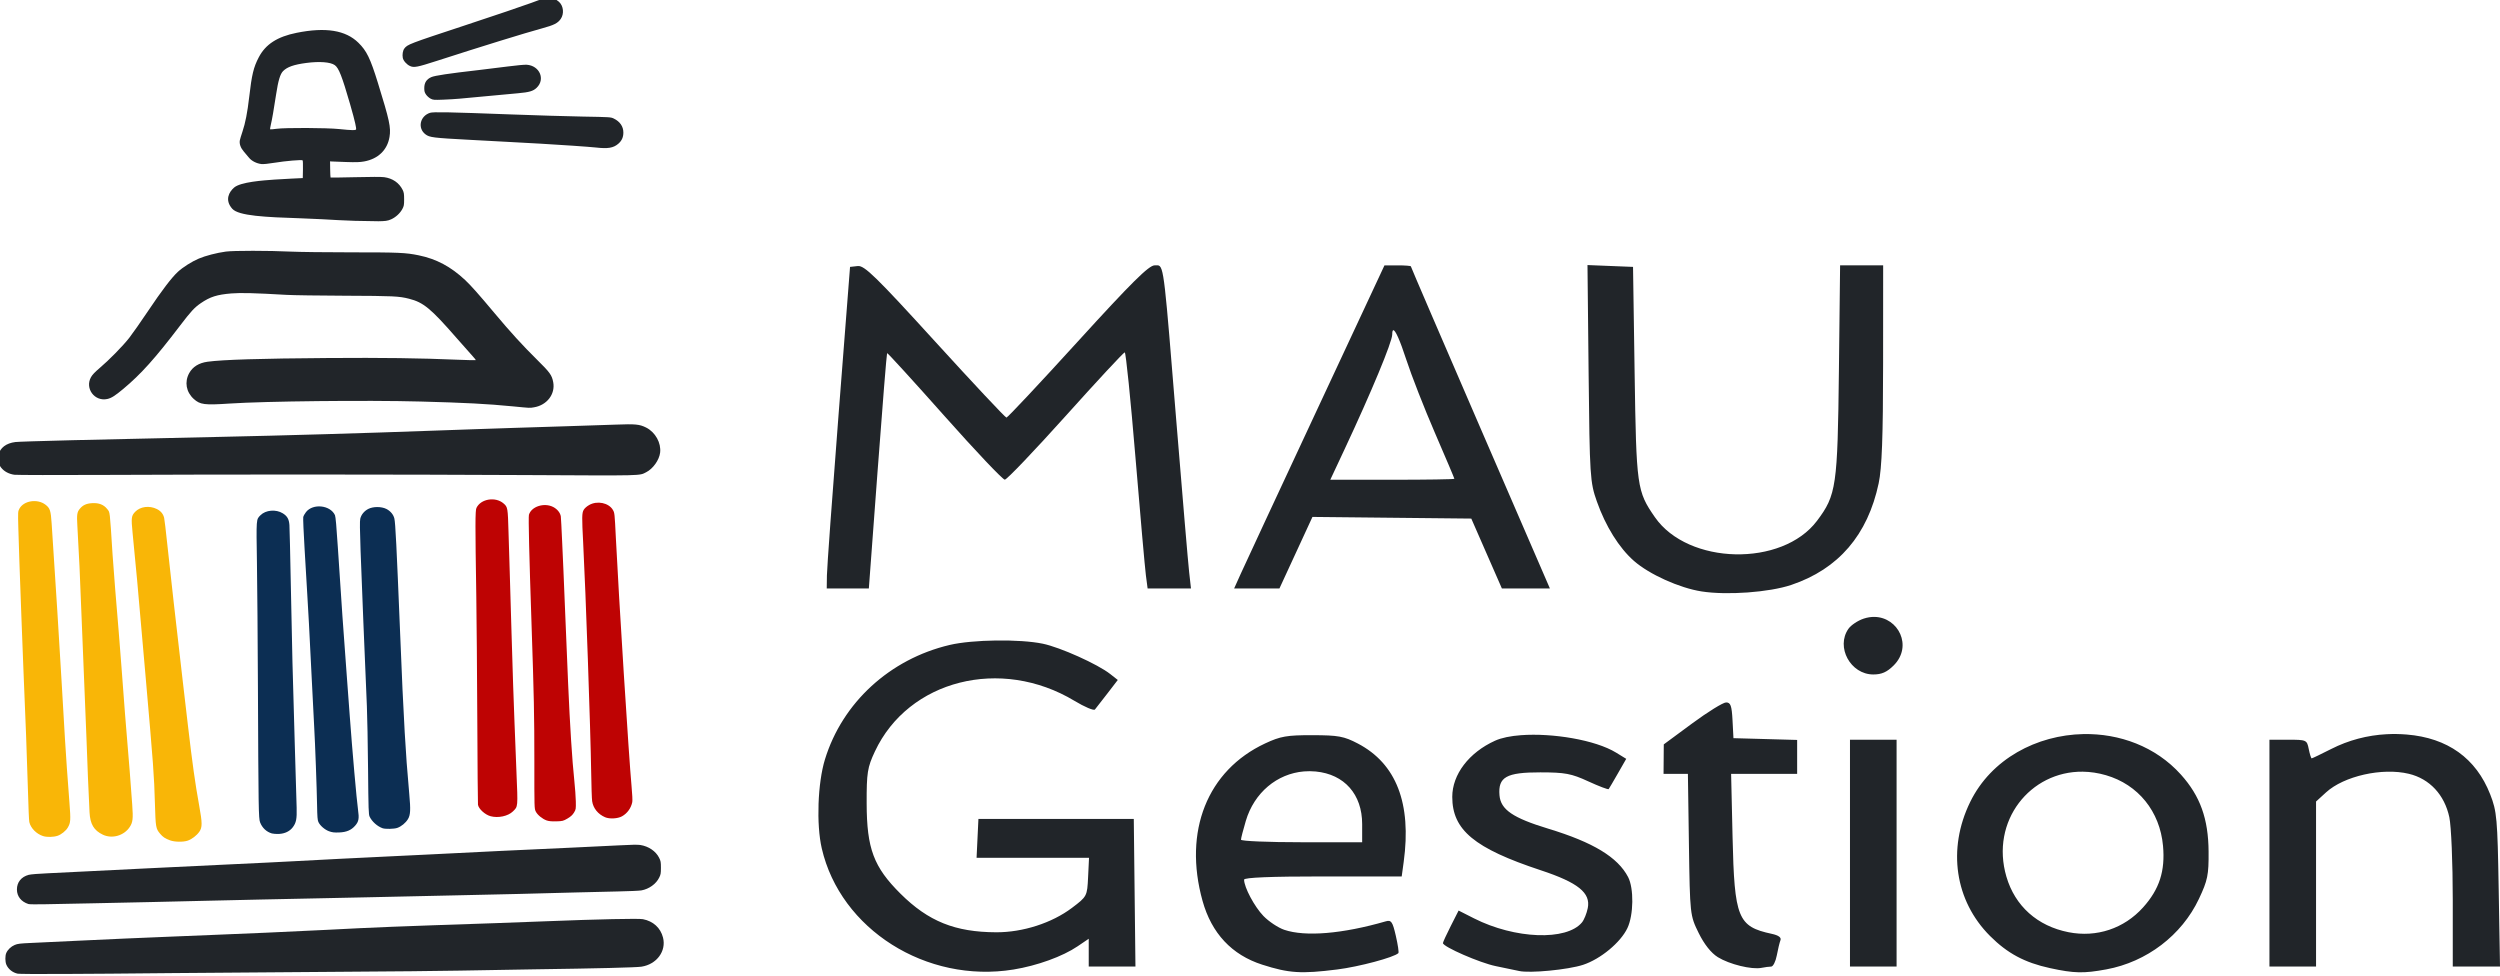 <?xml version="1.0" encoding="UTF-8" standalone="no"?>
<!-- Created with Inkscape (http://www.inkscape.org/) -->

<svg
   width="6451.678"
   height="2518.659"
   version="1.1"
   viewBox="0 0 6451.678 2518.659"
   id="svg65"
   sodipodi:docname="MAUGestion-white-bg.svg"
   inkscape:version="1.1 (c68e22c387, 2021-05-23)"
   xmlns:inkscape="http://www.inkscape.org/namespaces/inkscape"
   xmlns:sodipodi="http://sodipodi.sourceforge.net/DTD/sodipodi-0.dtd"
   xmlns="http://www.w3.org/2000/svg"
   xmlns:svg="http://www.w3.org/2000/svg">
  <sodipodi:namedview
     id="namedview67"
     pagecolor="#ffffff"
     bordercolor="#666666"
     borderopacity="1.0"
     inkscape:pageshadow="2"
     inkscape:pageopacity="0.0"
     inkscape:pagecheckerboard="0"
     showgrid="false"
     inkscape:zoom="0.064490366"
     inkscape:cx="4163.4126"
     inkscape:cy="1573.8785"
     inkscape:window-width="1920"
     inkscape:window-height="991"
     inkscape:window-x="-9"
     inkscape:window-y="-9"
     inkscape:window-maximized="1"
     inkscape:current-layer="g59" />
  <defs
     id="defs21">
    <linearGradient
       id="linearGradient51916-3"
       x1="1515"
       x2="1519.2"
       y1="12034"
       y2="11847"
       gradientUnits="userSpaceOnUse">
      <stop
         stop-color="#fec60f"
         offset="0"
         id="stop2" />
      <stop
         stop-color="#f7941f"
         offset="1"
         id="stop4" />
    </linearGradient>
    <linearGradient
       id="linearGradient51577-4"
       x1="1195.2"
       x2="1213.2"
       y1="12407"
       y2="12811"
       gradientUnits="userSpaceOnUse">
      <stop
         stop-color="#fec60f"
         offset="0"
         id="stop7" />
      <stop
         stop-color="#f7941f"
         offset="1"
         id="stop9" />
    </linearGradient>
    <linearGradient
       id="linearGradient54652-1"
       x1="1625.2"
       x2="1638.5"
       y1="13373"
       y2="12442"
       gradientUnits="userSpaceOnUse">
      <stop
         stop-color="#f7941f"
         offset="0"
         id="stop12" />
      <stop
         stop-color="#fec60f"
         offset=".306"
         id="stop14" />
      <stop
         stop-color="#fec60f"
         offset=".666"
         id="stop16" />
      <stop
         stop-color="#f7941f"
         offset="1"
         id="stop18" />
    </linearGradient>
    <linearGradient
       id="linearGradient12463">
      <stop
         stop-color="#fec60f"
         offset="0"
         id="stop12459"
         style="stop-color:#ffd55b;stop-opacity:1" />
      <stop
         stop-color="#f7941f"
         offset="1"
         id="stop12461"
         style="stop-color:#f6b60a;stop-opacity:1" />
    </linearGradient>
    <linearGradient
       id="linearGradient22588">
      <stop
         stop-color="#fec60f"
         offset="0"
         id="stop22584"
         style="stop-color:#ffd75a;stop-opacity:1" />
      <stop
         stop-color="#f7941f"
         offset="1"
         id="stop22586"
         style="stop-color:#fcb401;stop-opacity:1" />
    </linearGradient>
    <linearGradient
       id="linearGradient64887">
      <stop
         stop-color="#fec60f"
         offset="0"
         id="stop64883"
         style="stop-color:#c48912;stop-opacity:1" />
      <stop
         stop-color="#fec60f"
         offset="0.14"
         id="stop133402"
         style="stop-color:#d49502;stop-opacity:1" />
      <stop
         stop-color="#f7941f"
         offset="1"
         id="stop64885"
         style="stop-color:#e2a005;stop-opacity:1" />
    </linearGradient>
    <linearGradient
       id="linearGradient145954">
      <stop
         stop-color="#fec60f"
         offset="0"
         id="stop145950"
         style="stop-color:#c28a14;stop-opacity:1" />
      <stop
         stop-color="#fec60f"
         offset="0.171"
         id="stop145956"
         style="stop-color:#d09200;stop-opacity:1" />
      <stop
         stop-color="#f7941f"
         offset="1"
         id="stop145952"
         style="stop-color:#dfa100;stop-opacity:1" />
    </linearGradient>
    <linearGradient
       id="linearGradient75961">
      <stop
         stop-color="#fec60f"
         offset="0"
         id="stop75957"
         style="stop-color:#c48917;stop-opacity:1" />
      <stop
         stop-color="#fec60f"
         offset="0.137"
         id="stop160230"
         style="stop-color:#c78d0e;stop-opacity:1;" />
      <stop
         stop-color="#f7941f"
         offset="1"
         id="stop75959"
         style="stop-color:#dfa100;stop-opacity:1" />
    </linearGradient>
  </defs>
  <g
     transform="translate(782.479,-13334.305)"
     id="g63">
    <g
       id="g61">
      <g
         transform="translate(520.07,-3637.5)"
         id="g45" />
      <g
         fill="#232f34"
         id="g59">
        <g
           id="g920"
           transform="matrix(5.025,0,0,5.025,-65797.28,-46808.631)">
          <path
             d="m 12945.631,12212.563 c -5.791,-0.833 -9.366,-5.288 -8.179,-10.189 0.889,-3.667 3.957,-6.005 8.679,-6.613 2.62,-0.338 40.936,-1.306 105.1,-2.654 32.062,-0.674 75.245,-1.928 107.93,-3.134 7.34,-0.27 17.85,-0.641 23.355,-0.822 3.544,-0.117 8.478,-0.281 12.963,-0.432 2.482,-0.08 4.826,-0.163 6.722,-0.227 5.321,-0.181 17.183,-0.553 26.358,-0.827 9.175,-0.274 20.811,-0.656 25.857,-0.85 10.207,-0.392 12.293,-0.192 15.683,1.509 4.733,2.374 7.811,7.917 7.179,12.926 -0.477,3.779 -3.666,8.248 -7.135,10 -3.702,1.869 -0.491,1.793 -61.604,1.473 -65.885,-0.345 -153.1,-0.378 -216.03,-0.08 -25.076,0.118 -45.758,0.08 -46.877,-0.08 z m 255.85,-35.142 c -13.15,-1.276 -24.235,-1.855 -47.329,-2.47 -27.562,-0.734 -79.674,-0.178 -98.091,1.047 -12.799,0.852 -15.045,0.562 -18.276,-2.361 -3.933,-3.558 -4.848,-8.726 -2.35,-13.27 1.796,-3.264 4.99,-5.244 9.449,-5.854 7.728,-1.057 27.29,-1.661 61.557,-1.903 28.911,-0.203 47.023,0.04 67.678,0.904 4.559,0.191 8.367,0.271 8.461,0.178 0.09,-0.09 -0.571,-0.959 -1.479,-1.923 -0.908,-0.963 -4.698,-5.244 -8.421,-9.512 -13.211,-15.144 -16.943,-18.222 -24.368,-20.101 -5.178,-1.311 -8.01,-1.443 -32.863,-1.538 -13.212,-0.05 -26.725,-0.249 -30.028,-0.442 -16.263,-0.946 -23.504,-1.136 -28.287,-0.743 -7.448,0.614 -10.958,1.732 -15.769,5.023 -3.225,2.207 -5.048,4.183 -10.682,11.581 -12.766,16.765 -20.006,24.833 -29.09,32.416 -4.251,3.549 -6.117,4.729 -8.212,5.193 -6.497,1.439 -11.62,-5.384 -8.399,-11.184 0.682,-1.227 1.984,-2.61 4.33,-4.598 5.015,-4.25 11.984,-11.351 15.329,-15.62 1.631,-2.081 6.002,-8.317 9.713,-13.856 6.962,-10.394 12.035,-17.059 15.255,-20.043 2.526,-2.342 7.139,-5.262 10.748,-6.801 3.406,-1.454 9.203,-2.957 13.868,-3.597 3.92,-0.537 22.071,-0.53 33.359,0.01 4.309,0.207 18.348,0.377 31.198,0.377 24.251,0 27.812,0.156 34.439,1.511 9.126,1.866 16.546,5.808 23.899,12.697 3.014,2.824 6.898,7.197 15.244,17.163 7.986,9.537 14.404,16.57 21.539,23.604 6.83,6.735 7.793,8.069 8.478,11.744 1.135,6.101 -3.245,11.796 -9.904,12.875 -2.315,0.376 -1.457,0.415 -10.999,-0.511 z m -108.72,-96.563 c -18.193,-0.587 -31.959,-1.244 -35.202,-4.891 -4.063,-4.568 -1.581,-8.716 0.931,-10.893 3.343,-2.897 14.949,-3.688 20.822,-4.109 4.46,-0.32 14.45,-0.767 14.45,-0.767 l 0.09,-4.432 c 0.05,-2.437 -0.02,-4.542 -0.167,-4.677 -0.428,-0.405 -8.901,0.318 -14.427,1.232 -3.302,0.546 -5.742,0.784 -6.782,0.662 -2.421,-0.283 -4.957,-1.566 -6.271,-3.172 -0.627,-0.766 -1.836,-2.202 -2.688,-3.19 -1.686,-1.958 -2.414,-3.985 -2.081,-5.795 0.112,-0.606 0.72,-2.626 1.352,-4.489 1.47,-4.338 2.556,-9.896 3.436,-17.581 1.333,-11.648 2.253,-15.477 4.959,-20.629 3.502,-6.67 9.528,-10.551 19.475,-12.544 14.864,-2.979 25.095,-1.331 31.658,5.099 4.26,4.173 6.12,8.002 10.032,20.645 5.967,19.287 6.746,22.912 5.958,27.729 -1.096,6.7 -5.866,11.309 -13.043,12.602 -2.231,0.402 -4.155,0.461 -9.318,0.286 -3.578,-0.121 -6.881,-0.246 -7.34,-0.276 l -0.834,-0.06 0.06,4.072 c 0.03,2.24 0.124,4.141 0.209,4.224 0.08,0.08 5.806,0 12.714,-0.165 7.806,-0.198 13.409,-0.202 14.805,-0.01 4.353,0.597 7.677,2.889 9.5,6.55 0.63,1.265 0.752,2.049 0.749,4.813 0,2.935 -0.102,3.486 -0.89,4.954 -1.199,2.235 -3.366,4.236 -5.779,5.337 -1.838,0.838 -3.201,0.931 -6.506,0.982 -19.757,-0.145 -22.113,-0.883 -39.87,-1.51 z m 28.417,-45.785 c 0,-0.779 -0.26,-2.959 -3.12,-12.851 -4.168,-14.413 -5.809,-18.588 -7.88,-20.048 -2.229,-1.571 -7.841,-1.995 -14.606,-1.103 -6.382,0.841 -9.809,2.044 -11.927,4.188 -1.484,1.502 -2.497,4.879 -3.565,11.884 -1.233,8.083 -2.083,12.975 -2.708,15.58 -0.297,1.234 -0.457,2.326 -0.357,2.425 0.101,0.1 1.582,-0.02 3.293,-0.263 4.317,-0.616 25.747,-0.527 32.137,0.134 6.655,0.688 8.732,0.745 8.732,0.05 z m 123.06,9.418 c -2.849,-0.324 -19.354,-1.469 -28.026,-1.944 -3.487,-0.191 -10.393,-0.57 -15.348,-0.842 -4.955,-0.271 -14.639,-0.794 -21.52,-1.161 -18.649,-0.994 -20.454,-1.218 -22.558,-2.807 -4.183,-3.157 -2.846,-9.41 2.364,-11.065 1.642,-0.521 9.835,-0.356 41.714,0.842 12.478,0.468 29.069,0.964 36.867,1.101 13.734,0.241 14.228,0.273 15.715,0.988 3.217,1.546 4.976,4.105 4.964,7.22 0,2.446 -0.837,4.252 -2.655,5.792 -2.525,2.139 -5.278,2.588 -11.517,1.877 z m -84.796,-25.068 c -0.763,-0.387 -1.811,-1.312 -2.33,-2.053 -0.785,-1.121 -0.945,-1.692 -0.95,-3.389 0,-2.744 1.137,-4.531 3.605,-5.628 1.805,-0.803 8.84,-1.852 24.415,-3.641 4.037,-0.463 10.793,-1.295 15.014,-1.849 4.221,-0.553 8.52,-0.948 9.554,-0.876 6.704,0.462 9.718,7.519 5.074,11.881 -1.797,1.687 -3.724,2.246 -9.546,2.769 -6.298,0.565 -25.726,2.368 -30.105,2.793 -1.651,0.161 -5.33,0.384 -8.174,0.495 -4.848,0.191 -5.258,0.16 -6.557,-0.501 z m -10.629,-16.783 c -1.737,-0.807 -3.409,-2.712 -3.692,-4.206 -0.314,-1.654 0.03,-3.739 0.772,-4.727 1.625,-2.154 2.35,-2.432 30.948,-11.868 15.414,-5.086 30.879,-10.323 34.365,-11.639 5.582,-2.106 6.619,-2.395 8.675,-2.421 2.447,-0.03 3.86,0.462 5.454,1.896 2.355,2.117 2.751,6.199 0.859,8.862 -1.512,2.131 -3.444,3.105 -9.35,4.716 -8.914,2.431 -31.102,9.286 -54.182,16.739 -10.156,3.279 -11.812,3.596 -13.849,2.649 z"
             fill="#212529"
             stroke-width="0.332"
             id="path2" />
          <g
             transform="matrix(1.056,0,0,1.211,11841.325,11869.745)"
             stroke-width="0.32"
             id="g10">
            <path
               d="m 1121.5,438.13 c -2.453,-0.792 -3.496,-1.394 -4.864,-2.811 -2.079,-2.153 -2.188,-2.709 -2.523,-12.871 -0.396,-12.019 -0.682,-15.407 -4.613,-54.596 -4.4,-43.87 -4.262,-42.539 -6.256,-60.161 -0.72,-6.365 -0.598,-7.209 1.289,-8.914 2.465,-2.227 6.886,-2.717 10.494,-1.165 1.938,0.834 3.115,2.076 3.579,3.775 0.178,0.652 0.839,5.506 1.47,10.786 1.099,9.205 4.883,38.395 7.652,59.04 0.248,1.848 1.329,9.912 2.401,17.92 2.201,16.432 3.56,24.888 5.478,34.096 1.581,7.589 1.595,9.376 0.089,11.259 -1.271,1.591 -3.633,3.164 -5.647,3.762 -2.192,0.651 -6.343,0.593 -8.55,-0.119 z m -61.76,-1.807 c -3.247,-0.901 -6.033,-3.369 -6.716,-5.953 -0.157,-0.593 -0.445,-6.406 -0.64,-12.918 -0.317,-10.564 -1.383,-35.41 -2.238,-52.16 -0.171,-3.344 -0.603,-13.136 -0.959,-21.76 -0.357,-8.624 -0.795,-19.136 -0.975,-23.36 -0.179,-4.224 -0.417,-10.795 -0.529,-14.602 -0.199,-6.789 -0.189,-6.944 0.514,-8.083 2.14,-3.462 8.816,-4.339 12.745,-1.674 2.151,1.46 2.53,2.475 2.94,7.879 2.198,28.986 3.597,48.358 4.817,66.72 1.633,24.562 1.931,28.83 2.572,36.8 0.354,4.4 0.922,11.096 1.263,14.88 0.675,7.507 0.602,8.507 -0.782,10.597 -0.921,1.391 -3.176,2.981 -4.962,3.498 -2.045,0.592 -5.188,0.652 -7.051,0.135 z m 29.075,-0.588 c -4.361,-1.794 -6.195,-4.471 -6.497,-9.482 -0.416,-6.909 -1.159,-22.48 -1.458,-30.56 -0.176,-4.752 -0.608,-14.112 -0.959,-20.8 -0.351,-6.688 -0.996,-20.584 -1.433,-30.88 -0.723,-17.034 -1.317,-28.272 -2.084,-39.439 -0.314,-4.568 -0.13,-5.657 1.19,-7.046 1.501,-1.58 3.178,-2.251 6.006,-2.401 3.26,-0.173 5.651,0.637 7.312,2.475 1.415,1.567 1.218,0.112 2.618,19.257 0.253,3.457 0.816,9.937 1.252,14.4 1.11,11.365 2.664,28.133 3.065,33.074 0.186,2.288 0.615,7.256 0.955,11.04 0.34,3.784 0.702,7.96 0.806,9.28 0.104,1.32 0.605,6.648 1.113,11.84 0.884,9.032 1.419,15.006 2.378,26.534 0.494,5.943 0.296,7.456 -1.24,9.471 -2.791,3.659 -8.532,5.086 -13.024,3.238 z"
               fill="#f9b607"
               id="path4" />
            <path
               d="m 1304.6,429.68 c -2.14,-0.684 -4.478,-2.366 -5.276,-3.796 -0.689,-1.234 -0.692,-1.32 -0.68,-21.44 0.011,-18.789 -0.205,-27.954 -1.363,-57.801 -1.143,-29.481 -1.585,-45.632 -1.276,-46.57 1.172,-3.551 7.481,-5.298 11.873,-3.287 1.945,0.891 3.379,2.454 3.637,3.964 0.088,0.513 0.375,5.253 0.638,10.533 0.264,5.28 0.556,10.968 0.65,12.64 0.094,1.672 0.386,7.864 0.648,13.76 0.478,10.752 0.703,15.479 1.6,33.6 0.897,18.13 1.978,32.922 3.039,41.6 0.355,2.904 0.678,6.813 0.718,8.687 0.071,3.329 0.05,3.438 -0.901,4.8 -0.697,0.997 -1.593,1.71 -3.154,2.507 -2.011,1.026 -2.434,1.12 -5.427,1.195 -2.19,0.055 -3.728,-0.072 -4.727,-0.392 z m 28.457,-1.351 c -3.474,-1.306 -5.801,-3.822 -6.308,-6.821 -0.162,-0.959 -0.375,-6.568 -0.473,-12.464 -0.284,-17.136 -2.684,-77.088 -3.881,-96.959 -0.67,-11.126 -0.641,-12.771 0.248,-14.113 0.444,-0.671 1.455,-1.455 2.64,-2.047 3.935,-1.967 9.558,-0.943 11.578,2.11 0.807,1.22 0.838,1.47 1.403,11.568 1.405,25.117 6.354,93.412 7.649,105.56 0.355,3.326 0.501,6.082 0.357,6.72 -0.581,2.566 -2.439,4.808 -5.019,6.057 -2.083,1.009 -6.045,1.197 -8.193,0.39 z m -55.7,-0.434 c -2.681,-0.632 -5.767,-3.071 -6.127,-4.844 -0.081,-0.4 -0.231,-16.64 -0.333,-36.088 -0.102,-19.448 -0.321,-42.992 -0.487,-52.32 -0.549,-30.773 -0.538,-36.337 0.073,-37.482 2.067,-3.869 9.267,-4.898 13.213,-1.889 1.998,1.524 2.05,1.79 2.389,12.249 0.17,5.237 0.455,13.409 0.633,18.161 0.179,4.752 0.542,15.48 0.806,23.84 0.265,8.36 0.621,18.44 0.791,22.4 0.17,3.96 0.461,10.944 0.646,15.52 0.185,4.576 0.625,14.337 0.978,21.691 0.726,15.144 0.784,14.578 -1.726,16.727 -2.344,2.006 -7.151,2.907 -10.857,2.034 z"
               fill="#be0303"
               id="path6" />
            <path
               d="m 1171,435.2 c -2.627,-0.659 -4.698,-2.358 -5.737,-4.707 -0.732,-1.655 -0.804,-5.62 -1.055,-57.843 -0.092,-19.184 -0.306,-42.633 -0.474,-52.109 -0.34,-19.089 -0.395,-18.438 1.711,-20.287 2.547,-2.236 7.517,-2.613 10.841,-0.822 2.195,1.183 3.033,2.472 3.242,4.99 0.091,1.094 0.396,12.501 0.678,25.349 0.611,27.799 0.875,37.111 1.919,67.52 0.435,12.672 0.846,24.84 0.915,27.04 0.146,4.699 -0.214,6.301 -1.847,8.209 -1.482,1.731 -3.856,2.74 -6.741,2.867 -1.232,0.054 -2.785,-0.039 -3.45,-0.206 z m 27.759,-0.938 c -2.124,-0.696 -4.362,-2.409 -5.158,-3.946 -0.401,-0.776 -0.536,-2.273 -0.622,-6.928 -0.131,-7.083 -0.96,-26.717 -1.412,-33.458 -0.177,-2.64 -0.752,-12.504 -1.278,-21.92 -0.526,-9.416 -1.099,-19.28 -1.273,-21.92 -0.174,-2.64 -0.529,-8.04 -0.789,-12 -0.26,-3.96 -0.86,-12.826 -1.334,-19.701 -0.474,-6.876 -0.764,-12.891 -0.644,-13.368 0.12,-0.477 0.727,-1.43 1.349,-2.119 3.392,-3.754 11.853,-2.952 14.084,1.336 0.309,0.594 0.751,4.931 1.404,13.76 1.601,21.665 2.877,37.661 4.332,54.333 0.254,2.904 0.897,10.464 1.429,16.8 1.259,14.974 3.377,35.944 4.036,39.967 0.623,3.799 0.369,5.049 -1.38,6.798 -1.91,1.91 -4.192,2.76 -7.755,2.889 -2.405,0.087 -3.471,-0.025 -4.99,-0.522 z m 26.091,-1.271 c -2.552,-0.779 -5.179,-2.821 -6.311,-4.906 -0.511,-0.942 -0.581,-2.768 -0.767,-20.235 -0.113,-10.56 -0.37,-22.512 -0.572,-26.56 -0.945,-18.949 -2.633,-55.274 -3.075,-66.177 -0.356,-8.786 -0.397,-12.444 -0.149,-13.364 0.468,-1.737 1.907,-3.273 3.912,-4.174 2.36,-1.061 6.389,-1.055 8.805,0.013 1.984,0.877 3.449,2.423 3.883,4.098 0.508,1.962 1.046,11.285 2.755,47.764 1.109,23.668 1.327,27.803 2.267,42.88 0.502,8.055 1.304,17.509 2.225,26.24 0.701,6.645 0.57,8.796 -0.643,10.547 -1.125,1.624 -3.248,3.143 -5.221,3.737 -1.54,0.463 -5.772,0.545 -7.108,0.137 z"
               fill="#0c2e53"
               id="path8" />
          </g>
          <path
             d="m 12947.353,12468.793 c -2.587,-0.543 -4.831,-2.326 -5.818,-4.624 -0.65,-1.515 -0.68,-4.524 -0.06,-5.968 0.75,-1.741 2.447,-3.364 4.349,-4.158 1.525,-0.638 2.704,-0.781 8.559,-1.041 3.735,-0.165 14.263,-0.664 23.396,-1.108 9.133,-0.445 20.266,-0.959 24.739,-1.144 4.473,-0.184 14.995,-0.625 23.384,-0.979 8.388,-0.355 17.69,-0.732 20.672,-0.84 12.263,-0.441 44.068,-1.857 58.967,-2.626 27.183,-1.402 34.499,-1.692 87.095,-3.46 5.592,-0.188 17.486,-0.63 26.433,-0.983 26.459,-1.044 47.175,-1.488 49.376,-1.059 5.32,1.037 9.061,4.459 10.328,9.447 1.77,6.965 -3.252,13.745 -11.074,14.95 -2.705,0.417 -22.834,0.915 -54.9,1.359 -13.327,0.184 -30.636,0.483 -38.463,0.664 -7.828,0.18 -36.879,0.464 -64.559,0.629 -27.678,0.166 -64.889,0.454 -82.689,0.64 -46.955,0.491 -78.266,0.61 -79.735,0.301 z m 5.516,-35.765 c -3.738,-1.21 -5.894,-3.928 -5.908,-7.449 -0.02,-3.734 2.224,-6.525 6.058,-7.55 1.013,-0.271 5.183,-0.607 10.188,-0.822 4.659,-0.201 13.886,-0.654 20.503,-1.009 6.616,-0.354 20.037,-1.021 29.822,-1.481 9.785,-0.46 26.637,-1.272 37.447,-1.804 10.81,-0.532 21.714,-1.053 24.23,-1.159 2.516,-0.105 8.387,-0.406 13.047,-0.667 10.873,-0.611 37.525,-1.959 51.68,-2.614 6.057,-0.28 13.835,-0.655 17.284,-0.832 22.807,-1.175 54.08,-2.675 75.403,-3.615 8.201,-0.362 18.877,-0.879 23.722,-1.148 6.058,-0.337 9.427,-0.393 10.784,-0.178 4.252,0.675 7.919,3.168 9.627,6.545 0.836,1.653 0.939,2.218 0.939,5.147 0,2.929 -0.103,3.494 -0.939,5.147 -1.634,3.23 -5.154,5.747 -9.058,6.476 -1.025,0.192 -6.516,0.437 -12.199,0.546 -5.685,0.108 -15.368,0.338 -21.52,0.511 -20.419,0.572 -37.03,0.975 -60.831,1.475 -12.954,0.273 -32.779,0.708 -44.056,0.967 -11.277,0.26 -25.459,0.559 -31.516,0.665 -6.058,0.106 -17.114,0.337 -24.57,0.512 -7.456,0.176 -20.418,0.47 -28.806,0.655 -8.388,0.184 -21.122,0.481 -28.297,0.659 -7.176,0.178 -20.672,0.466 -29.992,0.641 -9.32,0.175 -20.375,0.395 -24.57,0.488 -4.194,0.09 -8.008,0.05 -8.475,-0.106 z"
             fill="#212529"
             stroke-width="0.334"
             id="path12" />
        </g>
        <path
           id="rect1531"
           style="fill:#212529;fill-opacity:1;stroke-width:113.761"
           d="m 3314.299,14018.332 2.904,279.011 c 2.77,266.557 3.723,281.329 21.309,331.122 22.613,64.027 57.314,119.664 95.65,153.322 39.608,34.776 117.511,69.917 174.73,78.828 65.82,10.249 174.482,2.342 231.423,-16.84 121.655,-40.983 197.165,-128.848 225.466,-262.369 8.308,-39.194 11.312,-120.086 11.414,-307.759 l 0.142,-254.582 h -55.568 -55.559 l -3.045,270.62 c -3.376,299.781 -6.631,322.232 -56.427,388.546 -89.9,119.723 -332.832,114.33 -418.501,-9.29 -46.383,-66.931 -47.898,-77.756 -52.314,-373.241 l -4.08,-272.631 -58.772,-2.363 z m -1109.117,0.632 c -2.333,-0.215 -4.967,0.128 -8.034,0.128 -14.822,0 -59.733,44.533 -198.075,196.445 -98.397,108.05 -181.288,196.455 -184.2,196.455 -2.912,0 -85.906,-88.499 -184.441,-196.672 -151.999,-166.86 -182.197,-196.332 -199.2,-194.447 l -20.041,2.22 -29.594,380.881 c -16.28,209.484 -29.817,396.211 -30.078,414.956 l -0.475,34.082 h 54.333 54.333 l 22.544,-302.701 c 12.403,-166.483 23.457,-303.619 24.563,-304.747 1.106,-1.127 67.758,71.942 148.114,162.374 80.355,90.431 150.397,164.344 155.648,164.249 5.251,-0.07 75.908,-74.061 157.016,-164.372 81.109,-90.316 149.753,-164.211 152.544,-164.211 2.79,0 15.201,121.782 27.575,270.623 12.375,148.844 24.505,285.958 26.958,304.703 l 4.456,34.082 h 55.968 55.96 l -4.739,-42.1 c -2.609,-23.152 -17.553,-199.06 -33.199,-390.902 -30.169,-369.9 -31.604,-399.436 -47.934,-401.038 z m 619.262,0.17 -34.083,0.05 -176.406,377.869 c -97.024,207.827 -184.321,395.438 -193.994,416.909 l -17.588,39.036 h 58.455 58.455 l 42.618,-92.336 42.61,-92.346 204.966,2.145 204.966,2.137 39.49,90.207 39.498,90.21 h 61.951 61.95 l -179.41,-414.31 c -98.673,-227.867 -179.402,-415.494 -179.402,-416.957 0,-1.461 -15.332,-2.635 -34.075,-2.606 z m -11.431,167.346 c 5.089,-1.401 17.282,25.567 33.474,75.361 13.23,40.681 46.609,126.075 74.173,189.755 27.564,63.681 50.12,116.902 50.12,118.267 0,1.371 -72.053,2.496 -160.112,2.496 h -160.103 l 36.628,-78.181 c 69.338,-147.99 123.216,-277.701 123.216,-296.633 0,-6.98 0.907,-10.599 2.603,-11.065 z"
           sodipodi:nodetypes="ccsccsscccccsscccccssscsccsccccssccsscccccscccccsccccccccccccsccccsssccsc" />
        <path
           id="rect1531-3"
           style="fill:#212529;fill-opacity:1;stroke-width:113.761"
           d="m 4054.85,14926.336 c -8.812,-0.128 -18.11,1.25 -27.717,4.421 -15.043,4.967 -32.777,16.771 -39.405,26.237 -33.059,47.196 5.385,117.879 64.119,117.879 21.69,0 35.388,-6.092 52.738,-23.444 49.632,-49.632 11.944,-124.214 -49.735,-125.093 z m -2266.592,60.865 c -45.159,0.611 -90.267,4.517 -119.939,11.513 -154.433,36.408 -276.997,148.921 -321.908,295.493 -18.678,60.96 -22.475,167.457 -8.185,229.471 48.141,208.921 270.031,349.132 494.794,312.655 61.109,-9.915 126.835,-33.732 165.493,-59.965 l 28.668,-19.457 v 35.844 35.841 h 60.281 60.281 l -2.152,-190.44 -2.143,-190.44 h -200.461 -200.469 l -2.386,50.113 -2.386,50.119 h 145.101 145.093 l -2.386,49.827 c -2.363,49.318 -2.786,50.117 -41.625,79.43 -51.768,39.067 -126.78,63.245 -195.471,62.994 -106.296,-0.385 -175.159,-28.16 -247.101,-99.646 -69.178,-68.739 -86.971,-116.229 -87.273,-232.923 -0.205,-79.184 1.967,-92.898 21.259,-134.056 86.514,-184.582 325.04,-245.06 515.11,-130.603 26.11,15.724 49.825,25.771 52.698,22.336 2.874,-3.439 17.329,-21.999 32.114,-41.248 l 26.874,-34.995 -19.44,-15.293 c -32.459,-25.534 -129.107,-68.991 -174.187,-78.32 -29.885,-6.187 -75.097,-8.865 -120.254,-8.25 z m 1883.793,159.848 c -7.787,0 -47.17,24.351 -87.515,54.121 l -73.347,54.126 -0.291,38.086 -0.298,38.088 h 31.421 31.423 l 2.653,182.417 c 2.64,181.054 2.836,182.76 25.105,228.11 14.361,29.243 32.208,51.737 49.585,62.477 29.868,18.458 87.335,32.543 112.403,27.547 8.821,-1.755 20.142,-3.241 25.165,-3.3 5.021,-0.08 11.546,-12.991 14.5,-28.737 2.954,-15.751 7.221,-33.449 9.479,-39.331 2.701,-7.041 -4.999,-12.66 -22.519,-16.435 -87.698,-18.894 -96.292,-40.172 -101.107,-250.374 l -3.713,-162.374 h 85.203 85.204 v -43.824 -43.822 l -82.191,-2.284 -82.192,-2.278 -2.403,-46.107 c -1.973,-37.813 -4.952,-46.106 -16.561,-46.106 z m 921.648,81.674 c -119.357,2.462 -237.254,63.596 -291.847,175.348 -59.223,121.227 -39.411,254.89 51.238,345.628 44.902,44.953 89.299,68.738 154.922,83.015 62.053,13.5 86.767,14.046 145.385,3.212 104.192,-19.26 194.506,-88.064 238.816,-181.921 22.586,-47.84 25.399,-61.6 24.955,-122.072 -0.624,-84.81 -21.666,-143.351 -71.421,-198.69 -65.506,-72.86 -159.216,-106.437 -252.048,-104.52 z m 783.505,0.3 c -50.486,2.615 -98.891,15.434 -143.619,38.164 -26.18,13.303 -48.848,24.189 -50.368,24.189 -1.522,0 -4.931,-10.827 -7.576,-24.057 -4.708,-23.532 -5.859,-24.053 -53.124,-24.053 h -48.308 v 292.674 292.677 h 60.14 60.139 v -212.948 -212.945 l 25.749,-23.521 c 46.326,-42.311 145.048,-64.473 213.768,-47.989 53.56,12.85 91.993,54.069 104.409,111.97 4.935,23.013 8.887,117.869 8.887,213.427 v 172.006 h 60.95 60.95 l -3.363,-198.458 c -3.115,-184.066 -4.702,-201.905 -21.935,-245.923 -36.466,-93.142 -109.942,-145.768 -215.58,-154.411 -17.23,-1.41 -34.292,-1.674 -51.119,-0.802 z m -2772.693,2.528 c -65.939,-0.128 -82.336,2.731 -122.025,21.257 -149.274,69.696 -211.67,226.598 -161.595,406.361 23.283,83.594 75.441,139.357 153.895,164.547 69.11,22.182 100.175,24.193 193.493,12.488 56.494,-7.087 147.043,-31.3 158.001,-42.262 1.661,-1.657 -1.321,-21.845 -6.632,-44.853 -8.453,-36.614 -11.723,-41.237 -26.198,-37.053 -111.559,32.23 -207.475,40.215 -261.686,21.776 -15.754,-5.356 -39.925,-21.401 -53.717,-35.652 -23.149,-23.918 -49.943,-74.242 -49.943,-93.807 0,-5.468 68.92,-8.275 203.381,-8.275 h 203.38 l 5.098,-37.203 c 20.718,-151.156 -19.116,-254.018 -118.461,-305.874 -35.736,-18.652 -50.295,-21.317 -116.991,-21.45 z m 538.414,0 c -26.811,1.979 -50.237,6.61 -67.033,14.208 -67.426,30.511 -110.551,87.091 -110.551,145.036 0,85.466 56.975,132.696 228.445,189.389 96.3,31.836 129.126,58.264 121.256,97.612 -2.748,13.737 -9.49,30.381 -14.977,36.992 -39.76,47.954 -173.16,42.935 -278.564,-10.476 l -39.798,-20.168 -20.208,39.871 c -11.114,21.932 -20.208,41.759 -20.208,44.045 0,9.556 95.552,51.242 136.317,59.472 24.257,4.899 51.319,10.548 60.14,12.55 27.72,6.301 126.709,-3.24 165.251,-15.921 45.08,-14.831 96.741,-57.635 114.355,-94.752 16.068,-33.86 16.98,-102.615 1.754,-131.763 -26.759,-51.219 -90.074,-89.597 -205.727,-124.704 -91.544,-27.792 -123.016,-49.259 -126.136,-86.044 -4.017,-47.349 17.535,-59.491 105.487,-59.396 63.755,0.08 79.862,3.089 123.592,23.218 27.655,12.73 51.369,21.714 52.697,19.967 1.329,-1.742 12.062,-20.028 23.854,-40.626 l 21.443,-37.453 -26.023,-15.962 c -54.006,-33.121 -164.935,-51.036 -245.365,-45.095 z m 848.783,11.68 v 292.674 292.68 h 60.14 60.14 v -292.68 -292.674 h -60.14 z m -1409.049,81.823 c 9.92,-0.824 20.05,-0.768 30.321,0.214 73.969,7.108 119.829,59.012 119.829,135.639 v 46.932 h -156.366 c -85.998,0 -156.357,-2.957 -156.357,-6.566 0,-3.609 5.619,-25.477 12.483,-48.592 21.674,-72.985 80.646,-121.844 150.09,-127.632 z m 2009.888,0.701 c 19.356,0.255 39.359,3.148 59.681,9.057 83.317,24.221 139.273,93.442 147.329,182.277 5.904,65.106 -9.301,112.071 -51.48,158.984 -49.081,54.591 -120.07,78.194 -192.317,63.946 -80.453,-15.865 -138.152,-67.447 -160.37,-143.377 -42.008,-143.559 61.666,-272.544 197.157,-270.887 z"
           sodipodi:nodetypes="cccsccccsscccccccccccccccsccsscsccccccscccccccssccssccccccccccsscscscssccssscscccccccccssccccsssccccscsccssscsscccscscsccsccssscscsccccccccccccccccscsssccccssssc" />
      </g>
    </g>
  </g>
</svg>
